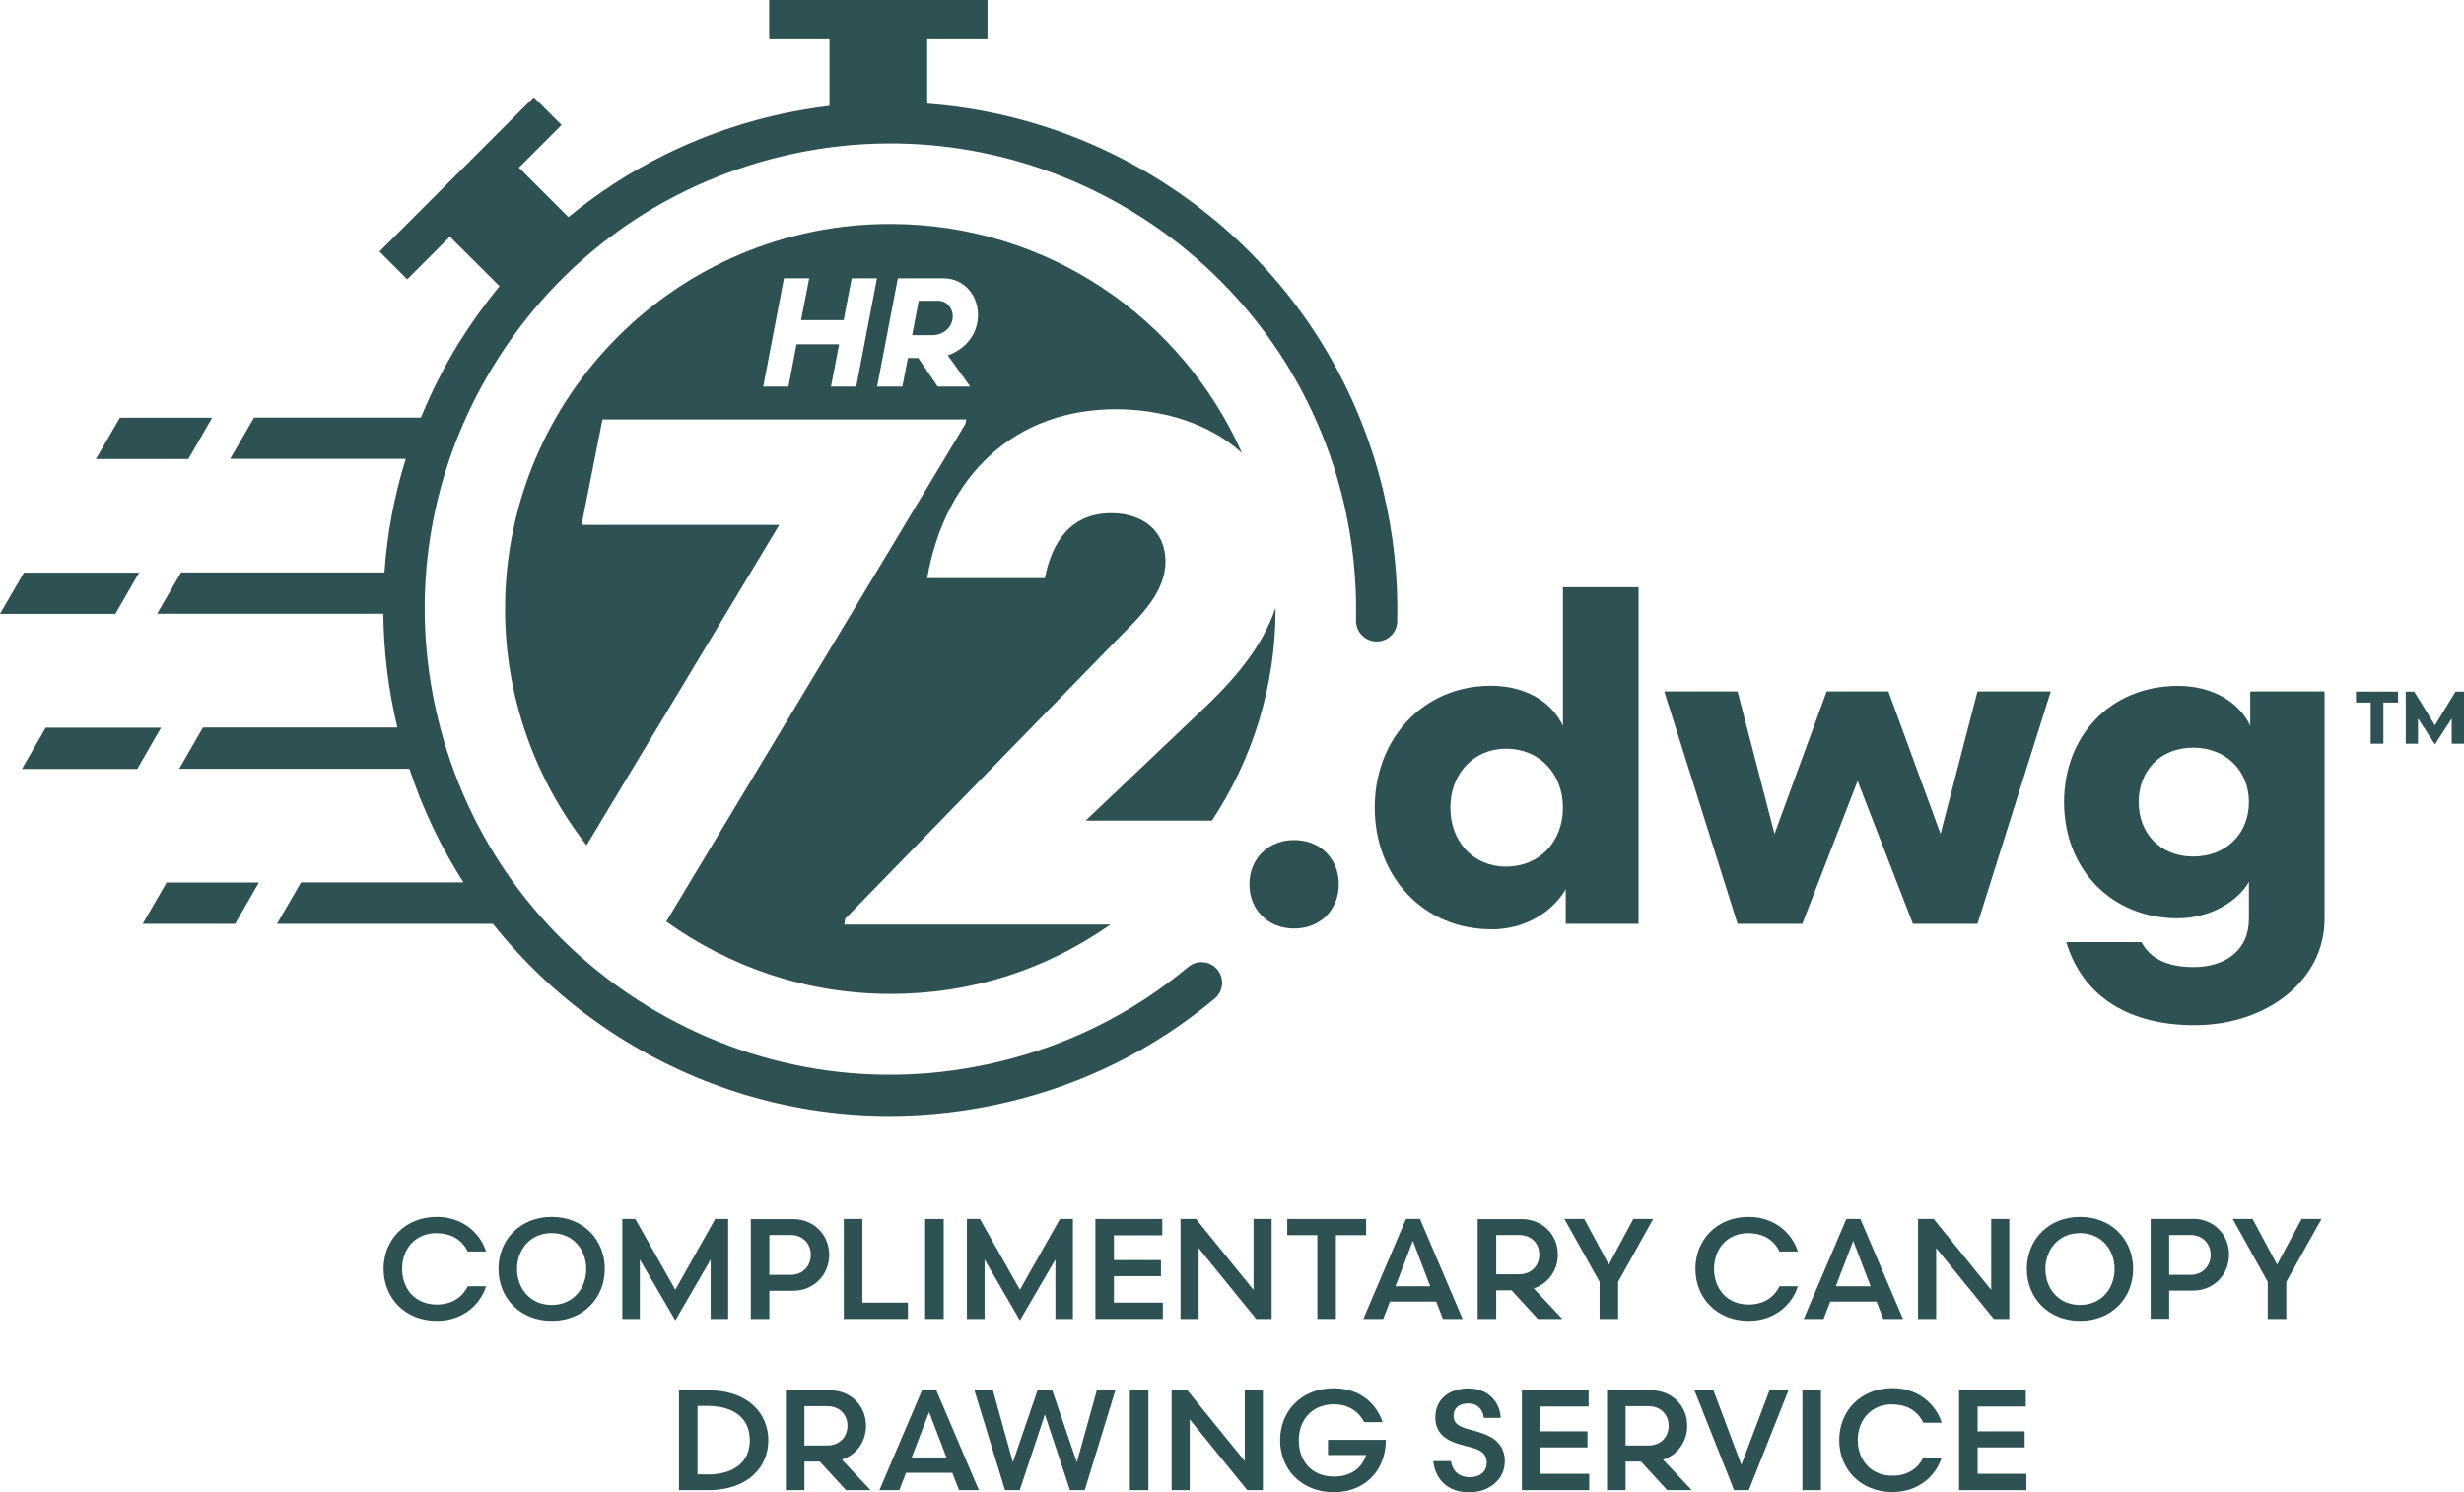 <?xml version="1.0" encoding="UTF-8"?>
<svg id="Layer_2" data-name="Layer 2" xmlns="http://www.w3.org/2000/svg" viewBox="0 0 168.75 102.2">
  <defs>
    <style>
      .cls-1 {
        fill: #2e5254;
        stroke-width: 0px;
      }
    </style>
  </defs>
  <g id="Layer_1-2" data-name="Layer 1">
    <g>
      <path class="cls-1" d="M29.91,84.47c1.06,0,1.76.5,2.12,1.25h1.26c-.41-1.3-1.64-2.37-3.37-2.37-2.2,0-3.65,1.59-3.65,3.56s1.45,3.56,3.65,3.56c1.73,0,2.96-1.06,3.37-2.37h-1.26c-.36.75-1.07,1.25-2.12,1.25-1.48,0-2.37-1.08-2.37-2.44s.89-2.45,2.37-2.45Z"/>
      <path class="cls-1" d="M37.78,83.35c-2.17,0-3.64,1.58-3.64,3.56s1.47,3.56,3.64,3.56,3.64-1.57,3.64-3.56-1.46-3.56-3.64-3.56ZM37.78,89.38c-1.48,0-2.37-1.15-2.37-2.46s.89-2.46,2.37-2.46,2.37,1.15,2.37,2.46-.88,2.46-2.37,2.46Z"/>
      <polygon class="cls-1" points="48.67 90.34 49.87 90.34 49.87 83.49 48.98 83.49 46.25 88.34 43.51 83.49 42.62 83.49 42.62 90.34 43.82 90.34 43.82 86.27 46.25 90.44 48.67 86.27 48.67 90.34"/>
      <path class="cls-1" d="M56.79,85.95c0-1.35-1.03-2.45-2.48-2.45h-2.89v6.84h1.27v-1.93h1.62c1.46,0,2.48-1.12,2.48-2.47ZM52.69,87.32v-2.73h1.46c.84,0,1.38.61,1.38,1.36s-.54,1.37-1.38,1.37h-1.46Z"/>
      <polygon class="cls-1" points="57.79 83.49 57.79 90.34 62.18 90.34 62.18 89.22 59.06 89.22 59.06 83.49 57.79 83.49"/>
      <rect class="cls-1" x="63.36" y="83.49" width="1.27" height="6.85"/>
      <polygon class="cls-1" points="73.48 90.34 73.48 83.49 72.59 83.49 69.85 88.34 67.11 83.49 66.22 83.49 66.22 90.34 67.43 90.34 67.43 86.27 69.85 90.44 72.28 86.27 72.28 90.34 73.48 90.34"/>
      <polygon class="cls-1" points="76.29 87.41 79.51 87.41 79.51 86.31 76.29 86.31 76.29 84.61 79.6 84.61 79.6 83.49 75.02 83.49 75.02 90.34 79.64 90.34 79.64 89.22 76.29 89.22 76.29 87.41"/>
      <polygon class="cls-1" points="85.85 88.35 81.91 83.49 80.85 83.49 80.85 90.34 82.09 90.34 82.09 85.49 86.03 90.34 87.09 90.34 87.09 83.49 85.85 83.49 85.85 88.35"/>
      <polygon class="cls-1" points="91.49 90.34 91.49 84.6 93.56 84.6 93.56 83.49 88.16 83.49 88.16 84.6 90.22 84.6 90.22 90.34 91.49 90.34"/>
      <path class="cls-1" d="M98.81,90.34h1.36l-2.92-6.85h-.96l-2.92,6.85h1.36l.46-1.19h3.17l.46,1.19ZM95.57,88.1l1.19-3.11,1.19,3.11h-2.39Z"/>
      <path class="cls-1" d="M107,90.34l-1.96-2.09c1-.33,1.65-1.24,1.65-2.32,0-1.35-1.03-2.43-2.48-2.43h-3.01v6.84h1.27v-1.96h1.05l1.8,1.96h1.68ZM102.47,87.28v-2.69h1.57c.84,0,1.38.58,1.38,1.34s-.54,1.35-1.38,1.35h-1.57Z"/>
      <polygon class="cls-1" points="110.82 90.34 110.82 87.8 113.22 83.49 111.86 83.49 110.18 86.62 108.5 83.49 107.14 83.49 109.55 87.8 109.55 90.34 110.82 90.34"/>
      <path class="cls-1" d="M119.75,84.47c1.06,0,1.76.5,2.12,1.25h1.26c-.41-1.3-1.64-2.37-3.37-2.37-2.2,0-3.65,1.59-3.65,3.56s1.45,3.56,3.65,3.56c1.73,0,2.96-1.06,3.37-2.37h-1.26c-.36.75-1.07,1.25-2.12,1.25-1.48,0-2.36-1.08-2.36-2.44s.89-2.45,2.36-2.45Z"/>
      <path class="cls-1" d="M128.97,90.34h1.36l-2.92-6.85h-.96l-2.92,6.85h1.36l.46-1.19h3.17l.46,1.19ZM125.73,88.1l1.19-3.11,1.19,3.11h-2.39Z"/>
      <polygon class="cls-1" points="132.43 83.49 131.36 83.49 131.36 90.34 132.6 90.34 132.6 85.49 136.55 90.34 137.61 90.34 137.61 83.49 136.37 83.49 136.37 88.35 132.43 83.49"/>
      <path class="cls-1" d="M142.45,83.35c-2.17,0-3.64,1.58-3.64,3.56s1.46,3.56,3.64,3.56,3.64-1.57,3.64-3.56-1.46-3.56-3.64-3.56ZM142.45,89.38c-1.48,0-2.37-1.15-2.37-2.46s.89-2.46,2.37-2.46,2.37,1.15,2.37,2.46-.88,2.46-2.37,2.46Z"/>
      <path class="cls-1" d="M150.18,83.49h-2.89v6.84h1.27v-1.93h1.62c1.46,0,2.48-1.12,2.48-2.47s-1.03-2.45-2.48-2.45ZM150.02,87.32h-1.46v-2.73h1.46c.84,0,1.38.61,1.38,1.36s-.54,1.37-1.38,1.37Z"/>
      <polygon class="cls-1" points="155.95 86.62 154.27 83.49 152.91 83.49 155.31 87.8 155.31 90.34 156.58 90.34 156.58 87.8 158.99 83.49 157.63 83.49 155.95 86.62"/>
      <path class="cls-1" d="M48.51,95.22h-2.01v6.85h2.01c2.69,0,4.11-1.56,4.11-3.42s-1.42-3.42-4.11-3.42ZM48.41,100.99h-.64v-4.69h.64c1.92,0,2.94.89,2.94,2.35s-1.03,2.35-2.94,2.35Z"/>
      <path class="cls-1" d="M59.31,97.66c0-1.35-1.03-2.43-2.48-2.43h-3.01v6.84h1.27v-1.96h1.05l1.8,1.96h1.68l-1.96-2.09c1-.33,1.65-1.24,1.65-2.32ZM55.09,99.01v-2.69h1.57c.84,0,1.38.58,1.38,1.34s-.54,1.35-1.38,1.35h-1.57Z"/>
      <path class="cls-1" d="M63.15,95.22l-2.92,6.85h1.36l.46-1.19h3.17l.46,1.19h1.36l-2.92-6.85h-.96ZM62.44,99.83l1.19-3.11,1.19,3.11h-2.39Z"/>
      <polygon class="cls-1" points="73.75 100.16 72.06 95.22 71.06 95.22 69.37 100.16 68 95.22 66.73 95.22 68.83 102.07 69.84 102.07 71.56 96.89 73.28 102.07 74.29 102.07 76.39 95.22 75.12 95.22 73.75 100.16"/>
      <rect class="cls-1" x="77.38" y="95.22" width="1.27" height="6.85"/>
      <polygon class="cls-1" points="85.25 100.08 81.31 95.22 80.24 95.22 80.24 102.07 81.48 102.07 81.48 97.22 85.42 102.07 86.49 102.07 86.49 95.22 85.25 95.22 85.25 100.08"/>
      <path class="cls-1" d="M90.97,99.66h2.59c-.27.85-1,1.48-2.21,1.48-1.43,0-2.4-.98-2.4-2.49,0-1.43.95-2.46,2.4-2.46,1.04,0,1.72.53,2.08,1.22h1.26c-.5-1.44-1.71-2.32-3.35-2.32-2.21,0-3.67,1.56-3.67,3.56s1.47,3.56,3.67,3.56,3.57-1.55,3.57-3.57v-.02h-3.96v1.05Z"/>
      <path class="cls-1" d="M101.34,98.11l-.85-.24c-.56-.16-.94-.36-.94-.89s.37-.85,1.01-.85,1.01.43,1.06.99h1.16c-.06-1.13-.89-2.02-2.21-2.02s-2.27.74-2.27,1.99c0,1.05.68,1.57,1.74,1.86l.88.24c.57.16.9.47.9.99,0,.62-.45,1-1.16,1-.78,0-1.19-.46-1.29-1.1h-1.21c.14,1.28,1.02,2.14,2.46,2.14,1.29,0,2.44-.82,2.44-2.13,0-1.1-.7-1.67-1.72-1.97Z"/>
      <polygon class="cls-1" points="105.5 99.14 108.72 99.14 108.72 98.04 105.5 98.04 105.5 96.34 108.8 96.34 108.8 95.22 104.23 95.22 104.23 102.07 108.84 102.07 108.84 100.95 105.5 100.95 105.5 99.14"/>
      <path class="cls-1" d="M115.55,97.66c0-1.35-1.03-2.43-2.48-2.43h-3.01v6.84h1.27v-1.96h1.05l1.8,1.96h1.68l-1.96-2.09c1-.33,1.65-1.24,1.65-2.32ZM111.33,99.01v-2.69h1.57c.84,0,1.38.58,1.38,1.34s-.54,1.35-1.38,1.35h-1.57Z"/>
      <polygon class="cls-1" points="119.26 100.33 117.34 95.22 116.04 95.22 118.76 102.07 119.77 102.07 122.49 95.22 121.19 95.22 119.26 100.33"/>
      <rect class="cls-1" x="123.44" y="95.22" width="1.27" height="6.85"/>
      <path class="cls-1" d="M129.6,96.2c1.06,0,1.76.5,2.12,1.25h1.26c-.41-1.3-1.64-2.37-3.37-2.37-2.2,0-3.65,1.58-3.65,3.56s1.45,3.56,3.65,3.56c1.73,0,2.96-1.06,3.37-2.37h-1.26c-.36.75-1.07,1.25-2.12,1.25-1.48,0-2.37-1.08-2.37-2.44s.89-2.45,2.37-2.45Z"/>
      <polygon class="cls-1" points="135.44 99.14 138.66 99.14 138.66 98.04 135.44 98.04 135.44 96.34 138.74 96.34 138.74 95.22 134.17 95.22 134.17 102.07 138.78 102.07 138.78 100.95 135.44 100.95 135.44 99.14"/>
      <polygon class="cls-1" points="161.35 48.12 162.36 48.12 162.36 50.94 163.23 50.94 163.23 48.12 164.23 48.12 164.23 47.37 161.35 47.37 161.35 48.12"/>
      <polygon class="cls-1" points="168.17 47.37 166.76 49.68 165.34 47.37 164.76 47.37 164.76 50.94 165.6 50.94 165.6 49.21 166.76 50.99 167.91 49.21 167.91 50.94 168.75 50.94 168.75 47.37 168.17 47.37"/>
      <path class="cls-1" d="M87.35,41.71s0-.02,0-.04c-.97,2.8-2.95,5.02-5.19,7.12l-7.81,7.42h8.65c2.75-4.16,4.36-9.15,4.36-14.5Z"/>
      <path class="cls-1" d="M88.63,63.6c1.8,0,3.06-1.29,3.06-3.03s-1.26-3.03-3.06-3.03-3.06,1.3-3.06,3.03,1.26,3.03,3.06,3.03Z"/>
      <path class="cls-1" d="M102.11,63.66c2.4,0,4.23-1.23,5.12-2.75v2.37h4.99v-23.06h-5.18v9.5c-.73-1.61-2.53-2.75-4.93-2.75-4.61,0-7.96,3.6-7.96,8.34s3.35,8.34,7.96,8.34ZM103.15,51.28c2.27,0,3.89,1.71,3.89,4.04s-1.61,4.04-3.89,4.04-3.82-1.74-3.82-4.04,1.58-4.04,3.82-4.04Z"/>
      <polygon class="cls-1" points="131.01 63.28 135.43 63.28 140.45 47.36 135.43 47.36 132.9 57.12 129.33 47.36 125.1 47.36 121.53 57.12 119 47.36 113.98 47.36 119 63.28 123.43 63.28 127.22 53.49 131.01 63.28"/>
      <path class="cls-1" d="M154.12,49.73c-.73-1.61-2.56-2.75-4.96-2.75-4.61,0-7.8,3.41-7.8,7.96s3.19,7.96,7.8,7.96c2.24,0,4.14-1.2,4.86-2.5v2.53c0,2.21-1.67,3.31-3.79,3.31-1.77,0-2.97-.57-3.57-1.71h-5.15c1.14,3.79,4.36,5.69,8.78,5.69,5.02,0,8.91-3.13,8.91-7.26v-15.6h-5.09v2.37ZM150.2,58.67c-2.24,0-3.73-1.58-3.73-3.73s1.48-3.73,3.73-3.73,3.82,1.58,3.82,3.73-1.55,3.73-3.82,3.73Z"/>
      <path class="cls-1" d="M45.64,63.13c4.33,3.1,9.61,4.95,15.34,4.95s10.8-1.76,15.07-4.75h-18.22l.05-.4,18.88-19.38c1.38-1.38,3.06-3.02,3.06-5.09s-1.53-3.31-3.71-3.31c-2.72,0-4.05,1.88-4.55,4.45h-8.06c1.24-7.12,6.08-11.57,12.9-11.57,3.3,0,6.47,1,8.66,3-4.1-9.24-13.34-15.69-24.1-15.69-14.56,0-26.37,11.81-26.37,26.37,0,6.11,2.1,11.71,5.58,16.19l13.2-21.95h-13.54l1.43-7.22h24.91l-.05.3-20.5,34.11ZM58.64,26.48h-1.73l.56-2.9h-2.92l-.55,2.9h-1.73l1.42-7.42h1.73l-.56,2.87h2.92l.55-2.87h1.73l-1.42,7.42ZM64.22,26.48l-1.33-1.96h-.71l-.38,1.96h-1.73l1.42-7.42h3.11c1.42,0,2.38,1.15,2.38,2.5s-.88,2.37-2.07,2.78l1.54,2.14h-2.23Z"/>
      <path class="cls-1" d="M64.27,20.6h-1.35l-.45,2.36h1.38c.73,0,1.4-.52,1.4-1.31,0-.57-.44-1.05-.98-1.05Z"/>
      <polygon class="cls-1" points="14.53 28.61 8.21 28.61 6.57 31.44 12.9 31.44 14.53 28.61"/>
      <polygon class="cls-1" points="9.77 63.28 16.1 63.28 17.73 60.45 11.41 60.45 9.77 63.28"/>
      <path class="cls-1" d="M20.61,60.45l-1.64,2.83h14.79c2.49,3.14,5.53,5.85,9.04,8.01,5.54,3.4,11.77,5.15,18.11,5.15,2.71,0,5.43-.32,8.13-.96,5.26-1.25,10.02-3.63,14.15-7.08.6-.5.68-1.39.18-1.99-.5-.6-1.39-.68-1.99-.18-3.79,3.16-8.17,5.35-12.99,6.5-8.28,1.98-16.84.61-24.1-3.85-7.26-4.46-12.34-11.48-14.32-19.76-1.98-8.28-.61-16.84,3.85-24.1,4.46-7.26,11.48-12.34,19.76-14.32,17.1-4.08,34.33,6.51,38.42,23.61.64,2.69.93,5.44.87,8.18-.02.78.6,1.43,1.38,1.45.01,0,.02,0,.03,0,.77,0,1.4-.61,1.41-1.38.07-2.98-.25-5.97-.95-8.9-3.6-15.06-16.56-25.48-31.24-26.56V2.69s4.13,0,4.13,0V0h-14.95s0,2.69,0,2.69h4.13v4.56c-1.3.16-2.6.38-3.9.69-5.21,1.24-9.96,3.62-13.98,6.93l-3.39-3.39,2.92-2.92-1.9-1.9-10.57,10.57,1.9,1.9,2.92-2.92,3.4,3.39c-1.01,1.23-1.95,2.54-2.81,3.92-1,1.64-1.86,3.33-2.57,5.08h-11.43l-1.64,2.83h12.03c-.79,2.53-1.28,5.14-1.46,7.78h-13.93l-1.64,2.83h15.49c.03,2.57.34,5.16.95,7.72,0,.02.01.04.02.07h-13.32l-1.63,2.83h15.77c.91,2.76,2.16,5.37,3.7,7.78h-11.13Z"/>
      <polygon class="cls-1" points="9.53 39.22 1.64 39.22 0 42.05 7.9 42.05 9.53 39.22"/>
      <polygon class="cls-1" points="3.13 49.84 1.5 52.67 9.4 52.67 11.03 49.84 3.13 49.84"/>
    </g>
  </g>
</svg>